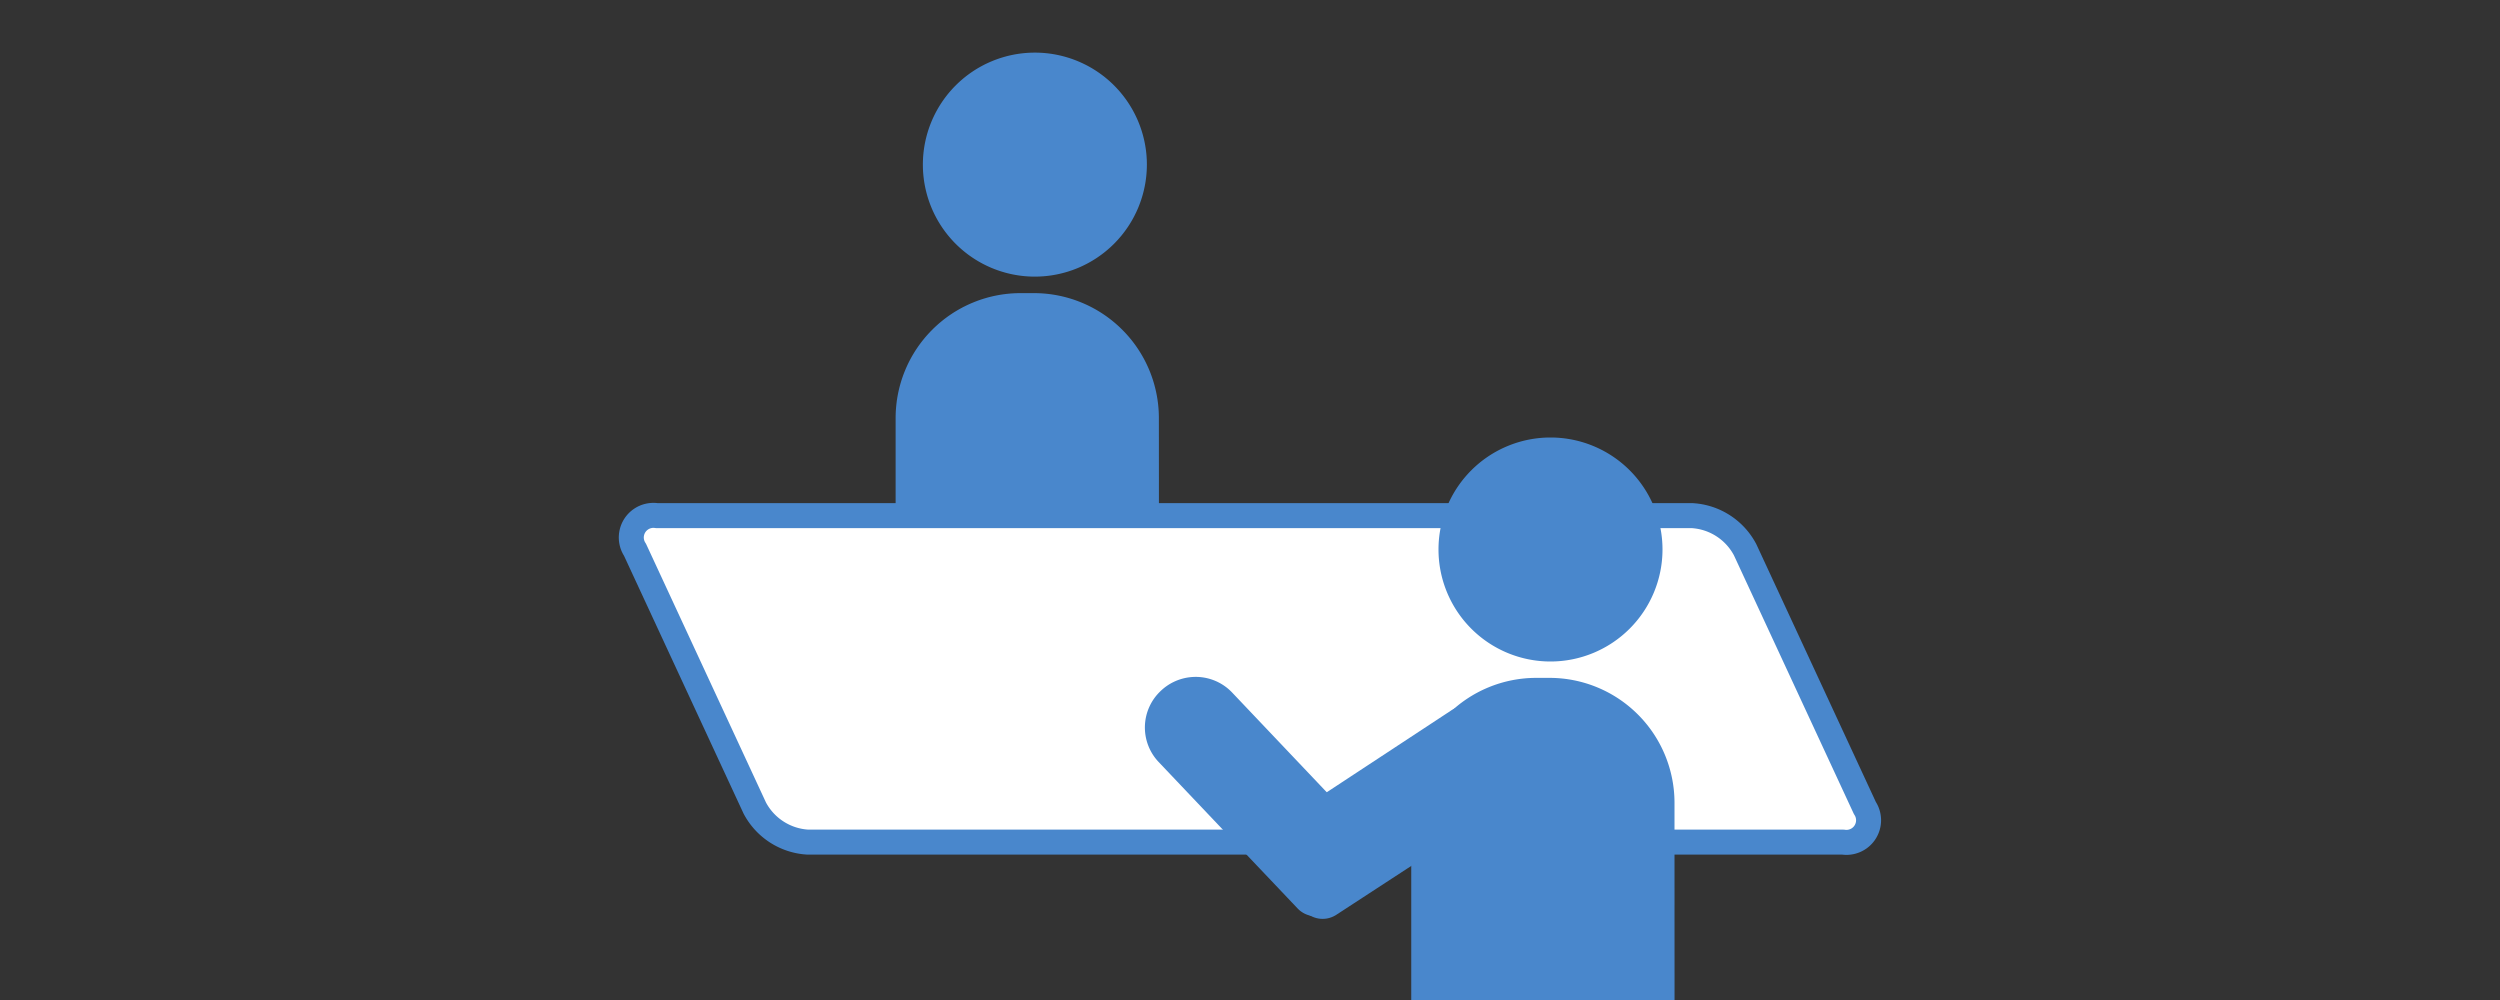 <svg xmlns="http://www.w3.org/2000/svg" width="200" height="80">
  <rect width="100%" height="100%" fill="#333333" stroke="none"/>
  <defs>
    <clipPath id="a">
      <path fill="none" d="M0 0h200v80H0z"/>
    </clipPath>
  </defs>
  <g clip-path="url(#a)">
    <path fill="#4987cc" d="M92.72 50.21H71.65V33.45a10 10 0 0 1 10-10h1.06a10 10 0 0 1 10 10ZM82.8 21.13a7.96 7.96 0 1 1 7.95-7.96 7.97 7.97 0 0 1-7.96 7.96"/>
    <path fill="none" stroke="#4987cc" stroke-linecap="round" stroke-linejoin="round" stroke-width="2" d="M82.8 21.13a7.96 7.96 0 1 1 7.95-7.96 7.97 7.97 0 0 1-7.96 7.96Z"/>
    <path fill="#fff" d="M149.19 64.64a1.77 1.77 0 0 1-1.74 2.73H64.64a5.13 5.13 0 0 1-4.26-2.73L50.8 43.98a1.77 1.77 0 0 1 1.74-2.73h82.81a5.13 5.13 0 0 1 4.26 2.73Z"/>
    <path fill="none" stroke="#4987cc" stroke-linecap="round" stroke-linejoin="round" stroke-width="2" d="M149.19 64.64a1.77 1.77 0 0 1-1.74 2.73H64.64a5.13 5.13 0 0 1-4.26-2.73L50.8 43.98a1.77 1.77 0 0 1 1.74-2.73h82.81a5.13 5.13 0 0 1 4.26 2.73Z"/>
    <path fill="#4987cc" d="m103.03 67.82 14.19-9.33 2.73 3.8-14.14 9.22Z"/>
    <path fill="none" stroke="#4987cc" stroke-linecap="round" stroke-linejoin="round" stroke-width="4" d="m103.03 67.82 14.19-9.33 2.73 3.8-14.14 9.22Z"/>
    <path fill="#4987cc" d="M94.13 59.57a2.01 2.01 0 0 1 .1-2.84 2.05 2.05 0 0 1 1.15-.56 2.02 2.02 0 0 1 1.75.62l11.13 11.73-3 2.78Z"/>
    <path fill="none" stroke="#4987cc" stroke-linecap="round" stroke-linejoin="round" stroke-width="4" d="M94.13 59.57a2.01 2.01 0 0 1 .1-2.84 2.05 2.05 0 0 1 1.15-.56 2.02 2.02 0 0 1 1.75.62l11.13 11.73-3 2.78Z"/>
    <path fill="#4987cc" d="M133.97 107.85H112.9V64.23a10 10 0 0 1 10-10h1.06a10 10 0 0 1 10 10Zm-9.93-55.93a7.96 7.96 0 1 1 7.96-7.96 7.97 7.97 0 0 1-7.96 7.96"/>
    <path fill="none" stroke="#4987cc" stroke-linecap="round" stroke-linejoin="round" stroke-width="2" d="M124.04 51.92a7.96 7.96 0 1 1 7.96-7.96 7.97 7.97 0 0 1-7.96 7.96Z"/>
  </g>
</svg>
